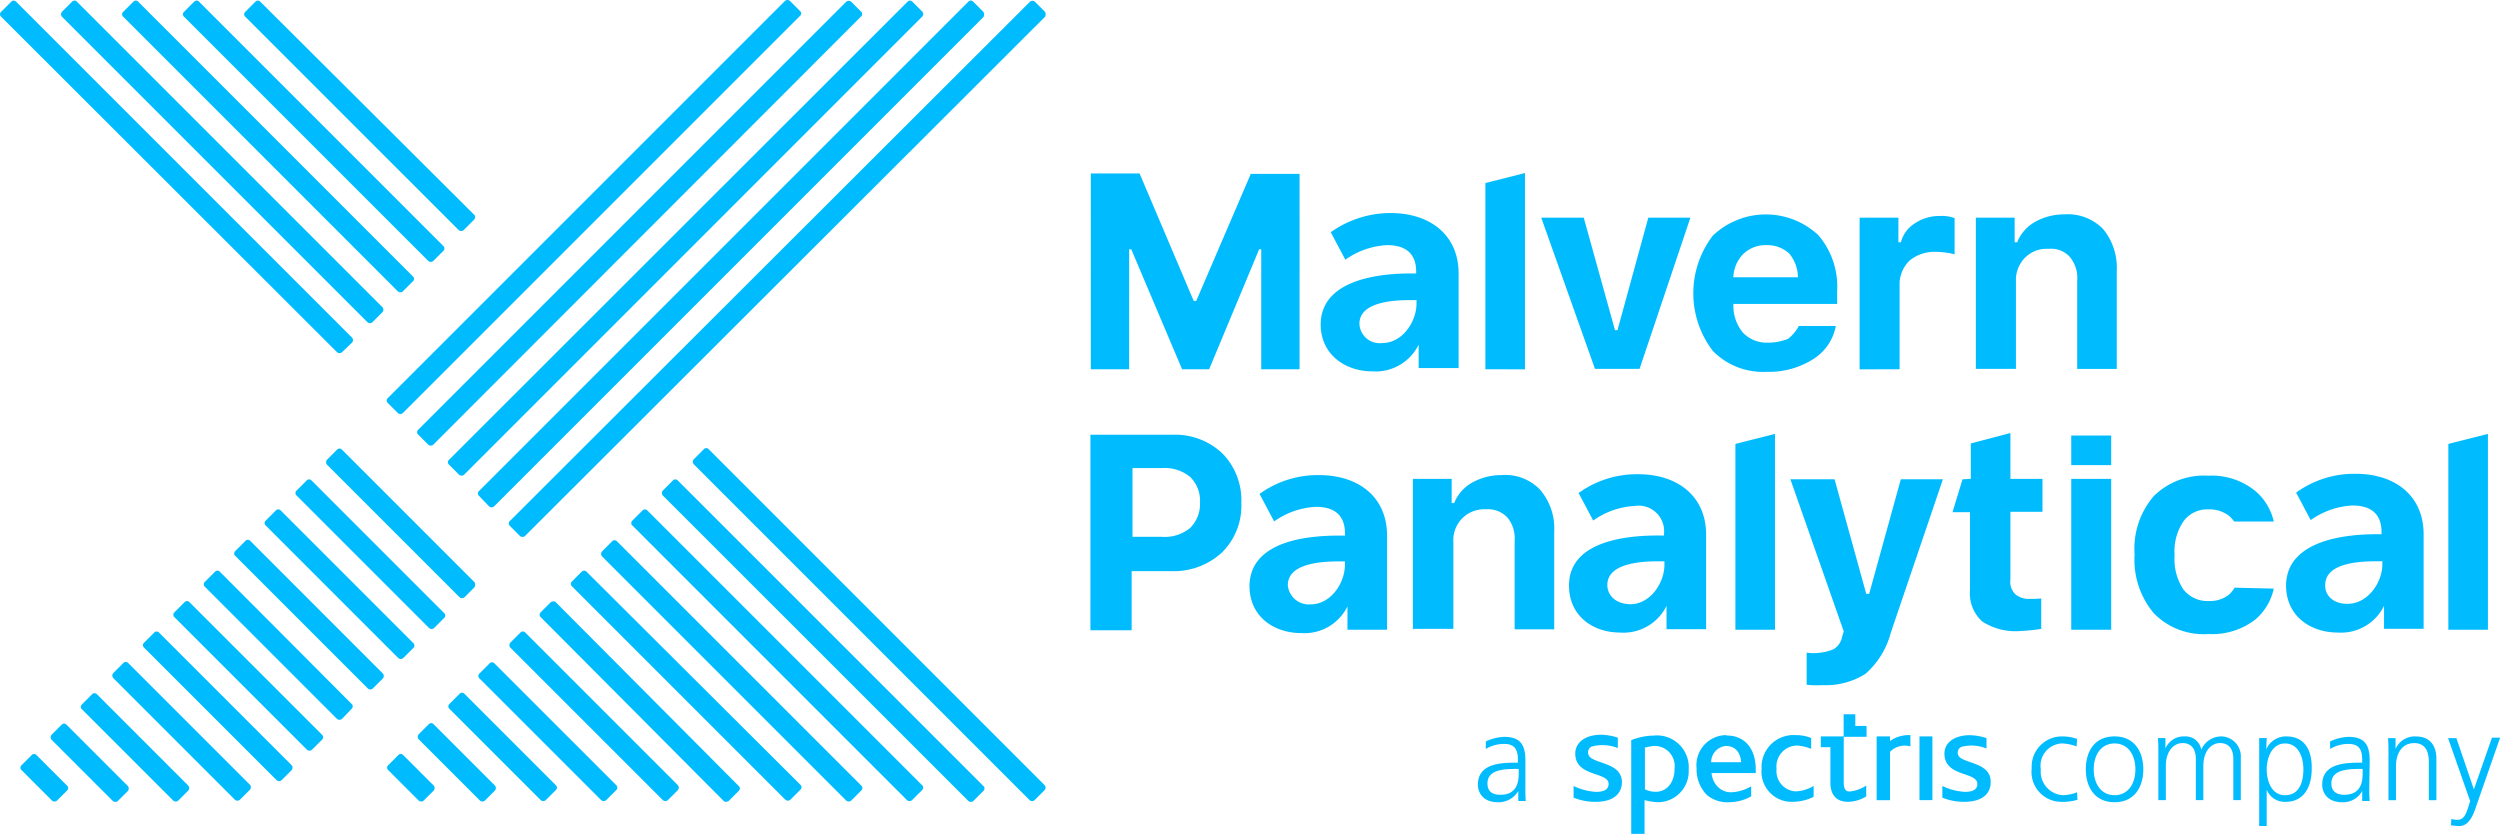 <?xml version="1.0" encoding="UTF-8"?> <svg xmlns="http://www.w3.org/2000/svg" xmlns:xlink="http://www.w3.org/1999/xlink" width="212.688" height="70.943" viewBox="0 0 212.688 70.943"><defs><clipPath id="a"><rect width="212.688" height="70.943" fill="#00bcff"></rect></clipPath></defs><g clip-path="url(#a)"><path d="M213.817.931,212.967.08a.323.323,0,0,0-.425,0L178.758,33.863a.281.281,0,0,0-.036.39l.036.036.851.851a.323.323,0,0,0,.425,0L213.817,1.356a.265.265,0,0,0,0-.425h0M219.028,1l-.851-.851a.323.323,0,0,0-.425,0L181.346,36.557a.281.281,0,0,0-.036.39l.036.035.851.851a.324.324,0,0,0,.425,0L219.028,1.392a.269.269,0,0,0,.035-.354A.035.035,0,0,0,219.028,1m5.282.213A.5.5,0,0,0,224.239,1l-.851-.851A.281.281,0,0,0,223,.115l-.035.036L183.969,39.11a.281.281,0,0,0-.036.39l.036.036.851.851a.323.323,0,0,0,.426,0L224.239,1.392a.6.6,0,0,0,.071-.177m5.176,0A.5.5,0,0,0,229.415,1l-.851-.851a.281.281,0,0,0-.39-.036l-.036.036L186.521,41.768a.281.281,0,0,0-.035.39l.035.036.851.886a.324.324,0,0,0,.425,0L229.415,1.463a.383.383,0,0,0,.071-.248M234.661,1l-.851-.851a.323.323,0,0,0-.426,0l-44.24,44.17a.281.281,0,0,0-.036.39l.036.035L190,45.6a.324.324,0,0,0,.426,0l44.24-44.17a.45.45,0,0,0,0-.425" transform="translate(-145.762 0)" fill="#00bcff"></path><path d="M195.825,217.565a.281.281,0,0,0-.39-.035l-.036.035-.815.815a.281.281,0,0,0-.035.39l.035.036,18.15,18.15a.324.324,0,0,0,.426,0l.851-.851a.281.281,0,0,0,.036-.39l-.036-.035Zm-2.623,2.588a.26.26,0,0,0-.213-.071.5.5,0,0,0-.213.071l-.851.851a.281.281,0,0,0-.035.39l.035.036,15.562,15.633a.26.26,0,0,0,.213.071.5.5,0,0,0,.213-.071l.851-.851a.281.281,0,0,0,.036-.39l-.036-.036Zm-2.588,2.588a.281.281,0,0,0-.39-.035l-.036.035-.851.851a.323.323,0,0,0,0,.425l12.974,12.974a.323.323,0,0,0,.425,0l.851-.851a.323.323,0,0,0,0-.426Zm7.8-7.763a.281.281,0,0,0-.39-.035l-.036.035-.851.851a.323.323,0,0,0,0,.425l20.773,20.773a.324.324,0,0,0,.426,0l.851-.851a.281.281,0,0,0,.036-.39l-.036-.036ZM201,212.354a.281.281,0,0,0-.39-.036l-.036.036-.851.851a.281.281,0,0,0-.036.39l.036.036,23.361,23.361a.323.323,0,0,0,.425,0l.851-.851a.281.281,0,0,0,.035-.39l-.035-.036Zm2.588-2.552a.281.281,0,0,0-.39-.036l-.036.036-.851.851a.323.323,0,0,0,0,.425L228.3,237.062a.323.323,0,0,0,.425,0l.851-.851a.281.281,0,0,0,.036-.39l-.036-.036Zm31.2,25.913-28.572-28.572a.281.281,0,0,0-.39-.036l-.035.036-.851.851a.324.324,0,0,0,0,.425l28.572,28.572a.323.323,0,0,0,.425,0l.851-.851a.323.323,0,0,0,0-.426h0M187.99,225.364a.281.281,0,0,0-.39-.036l-.035.036-.851.851a.281.281,0,0,0-.035.39l.035.035,10.351,10.351a.323.323,0,0,0,.425,0l.851-.851a.281.281,0,0,0,.036-.39l-.036-.036Zm-2.552,2.588a.281.281,0,0,0-.39-.036l-.036.036-.851.851a.281.281,0,0,0-.036.39l.036.035,7.763,7.763a.323.323,0,0,0,.426,0l.851-.851a.281.281,0,0,0,.036-.39l-.036-.036Zm-2.623,2.588a.281.281,0,0,0-.39-.036l-.035.036-.851.851a.324.324,0,0,0,0,.425l5.211,5.211a.324.324,0,0,0,.425,0l.851-.851a.323.323,0,0,0,0-.425Zm-2.588,2.623a.281.281,0,0,0-.39-.036l-.035.036-.851.851a.281.281,0,0,0-.035.39l.035.036,2.588,2.588a.324.324,0,0,0,.425,0l.851-.851a.323.323,0,0,0,0-.425Z" transform="translate(-145.919 -168.92)" fill="#00bcff"></path><path d="M40.37,18.526,22.149.376a.281.281,0,0,0-.39-.036l-.036.036-.851.851a.281.281,0,0,0-.036.39l.036.036L39.023,19.8a.324.324,0,0,0,.425,0l.851-.851a.328.328,0,0,0,.071-.425M16.938.376a.281.281,0,0,0-.39-.036l-.035.036-.851.851a.281.281,0,0,0-.035.39l.035.036L36.435,22.426a.323.323,0,0,0,.425,0l.851-.851a.281.281,0,0,0,.035-.39l-.035-.036Zm-5.176,0a.281.281,0,0,0-.39-.036l-.036.036-.851.851a.281.281,0,0,0-.036.39l.036.036L33.847,25.013a.323.323,0,0,0,.425,0l.851-.851a.281.281,0,0,0,.035-.39l-.035-.036Zm-5.211,0a.281.281,0,0,0-.39-.036L6.126.376l-.851.851a.324.324,0,0,0,0,.426L31.26,27.637a.324.324,0,0,0,.425,0l.851-.851a.324.324,0,0,0,0-.425Zm-5.176,0A.281.281,0,0,0,.986.341L.951.376.1,1.227a.281.281,0,0,0-.035.39L.1,1.652,28.672,30.189a.324.324,0,0,0,.425,0l.851-.815a.323.323,0,0,0,0-.425Z" transform="translate(0 -0.226)" fill="#00bcff"></path><path d="M48.066,218.608,36.793,207.336a.281.281,0,0,0-.39-.035l-.035.035-.851.851a.324.324,0,0,0,0,.425L46.79,219.885a.323.323,0,0,0,.426,0l.851-.851a.451.451,0,0,0,0-.426m-13.861-8.649a.281.281,0,0,0-.39-.036l-.035.036-.851.851a.281.281,0,0,0-.035.39l.035.035L44.2,222.508a.324.324,0,0,0,.426,0l.851-.851a.281.281,0,0,0,.036-.39l-.036-.035Zm-2.623,2.552a.281.281,0,0,0-.39-.036l-.036.036-.851.851a.281.281,0,0,0-.036.39l.036.036L41.579,225.06a.324.324,0,0,0,.425,0l.851-.851a.281.281,0,0,0,.035-.39l-.035-.036ZM28.994,215.1a.281.281,0,0,0-.39-.036l-.036.036-.851.851a.281.281,0,0,0-.036.39l.036.036,11.273,11.273a.324.324,0,0,0,.425,0l.851-.851a.324.324,0,0,0,0-.425Zm-2.588,2.623a.281.281,0,0,0-.39-.035l-.036.035-.851.851a.281.281,0,0,0-.036.39l.036.035,11.237,11.237a.324.324,0,0,0,.425,0l.815-.851a.281.281,0,0,0,.035-.39l-.035-.036Zm-2.588,2.588a.281.281,0,0,0-.39-.035l-.036.035-.851.851a.281.281,0,0,0-.036.39l.036.036,11.273,11.273a.323.323,0,0,0,.425,0l.851-.851a.281.281,0,0,0,.035-.39l-.035-.036ZM21.231,222.9a.281.281,0,0,0-.39-.035l-.035.035-.851.851a.281.281,0,0,0-.035.39l.035.036,11.273,11.273a.323.323,0,0,0,.426,0l.851-.851a.323.323,0,0,0,0-.426Zm-2.623,2.588a.281.281,0,0,0-.39-.035l-.036.035-.851.851a.323.323,0,0,0,0,.425l10.351,10.351a.323.323,0,0,0,.426,0l.851-.851a.323.323,0,0,0,0-.425Zm-2.659,2.659a.281.281,0,0,0-.39-.035l-.036.035-.851.851a.281.281,0,0,0-.036.39l.036.036,7.763,7.763a.324.324,0,0,0,.426,0l.851-.851a.323.323,0,0,0,0-.425Zm-2.588,2.588a.281.281,0,0,0-.39-.035l-.036.035-.851.851a.323.323,0,0,0,0,.425l5.211,5.211a.323.323,0,0,0,.425,0l.851-.851a.324.324,0,0,0,0-.425Zm-2.552,2.588a.281.281,0,0,0-.39-.036l-.035.036-.851.851a.281.281,0,0,0-.035.39l.035.036,2.588,2.588a.324.324,0,0,0,.425,0l.851-.851a.281.281,0,0,0,.035-.39l-.035-.035Z" transform="translate(-7.696 -169.077)" fill="#00bcff"></path><path d="M507.085,96.64h-3.261V79.979h4.148l4.608,10.847h.213l4.644-10.812h4.148V96.64h-3.261V86.431h-.177L513.891,96.64h-2.3l-4.325-10.209h-.177Zm30.309,0V80.795l3.368-.851v16.7Zm4.75-12.9h3.616l2.659,9.571h.213l2.623-9.571h3.58L550.51,96.605h-3.793Zm21.908,9.217h3.155a4.239,4.239,0,0,1-1.95,2.836,7,7,0,0,1-3.935,1.064,5.981,5.981,0,0,1-4.573-1.772,8.067,8.067,0,0,1,0-9.819,6.535,6.535,0,0,1,8.969-.036,6.714,6.714,0,0,1,1.6,4.786v1.064h-8.827v.177a3.563,3.563,0,0,0,.815,2.269,2.807,2.807,0,0,0,2.127.851,4.675,4.675,0,0,0,1.7-.319,3.4,3.4,0,0,0,.922-1.1m-2.765-6.877a2.7,2.7,0,0,0-1.95.744,2.98,2.98,0,0,0-.851,1.985h5.495a3.223,3.223,0,0,0-.744-2.021,2.761,2.761,0,0,0-1.95-.709m7.941,10.564v-12.9h3.3v2.092h.213a2.686,2.686,0,0,1,1.17-1.6A3.72,3.72,0,0,1,576,83.6a3.272,3.272,0,0,1,1.312.177v3.084a5.027,5.027,0,0,0-.709-.142,7.448,7.448,0,0,0-.886-.071,3.338,3.338,0,0,0-2.233.744,2.806,2.806,0,0,0-.851,2.127V96.64Zm9.89,0v-12.9h3.3v2.092h.213a3.477,3.477,0,0,1,1.524-1.737,5.071,5.071,0,0,1,2.481-.638,4.2,4.2,0,0,1,3.3,1.241,5.167,5.167,0,0,1,1.17,3.545v8.366h-3.368V89.09a2.776,2.776,0,0,0-.638-2.021,2.162,2.162,0,0,0-1.808-.674,2.588,2.588,0,0,0-1.985.744,2.7,2.7,0,0,0-.78,2.021v7.444h-3.4Zm-75.329,5.566h7.019a5.824,5.824,0,0,1,4.219,1.6,5.681,5.681,0,0,1,1.6,4.218,5.58,5.58,0,0,1-1.631,4.183,6.006,6.006,0,0,1-4.36,1.6H507.3v5.034h-3.509Zm3.58,2.871v5.814h2.517a3.406,3.406,0,0,0,2.375-.744,2.884,2.884,0,0,0,.851-2.162,2.833,2.833,0,0,0-.851-2.2,3.406,3.406,0,0,0-2.375-.744h-2.517ZM531.226,118.8V105.964h3.3v2.056h.213a3.477,3.477,0,0,1,1.524-1.737,5.071,5.071,0,0,1,2.481-.638,4.079,4.079,0,0,1,3.3,1.241,5.028,5.028,0,0,1,1.205,3.545v8.331h-3.368v-7.515a2.775,2.775,0,0,0-.638-2.02,2.274,2.274,0,0,0-1.808-.674,2.621,2.621,0,0,0-2.765,2.8v7.373h-3.4Zm27.438,0v-15.81l3.368-.851V118.8Zm7.373,4.715a8.111,8.111,0,0,1-1.312-.035v-2.73a4.479,4.479,0,0,0,2.269-.284,1.537,1.537,0,0,0,.745-1.064l.142-.461L563.343,106H567.1l2.694,9.749h.248L572.737,106h3.58l-4.431,13.045a7,7,0,0,1-2.162,3.509,6.323,6.323,0,0,1-3.687.957m12.655-17.547V102.95l3.368-.886v3.9h2.73v2.8h-2.73v5.778a1.46,1.46,0,0,0,.425,1.241,1.793,1.793,0,0,0,1.241.39,8.62,8.62,0,0,0,.957-.036v2.588a13.855,13.855,0,0,1-1.7.177,5.171,5.171,0,0,1-3.332-.815,3.227,3.227,0,0,1-1.028-2.694V108.8h-1.489l.851-2.8Zm8.543,0h3.4V118.8h-3.4Zm0-3.687h3.4v2.517h-3.4ZM619.317,118.8v-15.81l3.368-.851V118.8Zm-18.185-3.58a2.324,2.324,0,0,1-.532.638,2.667,2.667,0,0,1-1.7.5,2.6,2.6,0,0,1-2.127-.992,4.657,4.657,0,0,1-.744-2.907,4.553,4.553,0,0,1,.744-2.871,2.5,2.5,0,0,1,2.127-1.028,2.732,2.732,0,0,1,1.737.532,3.052,3.052,0,0,1,.461.5h3.368a4.8,4.8,0,0,0-1.56-2.588,5.877,5.877,0,0,0-4.006-1.312,6.106,6.106,0,0,0-4.644,1.737,6.87,6.87,0,0,0-1.631,4.963,7.077,7.077,0,0,0,1.631,5,5.912,5.912,0,0,0,4.644,1.772,6,6,0,0,0,4.006-1.241,4.769,4.769,0,0,0,1.56-2.623Zm-76.109-4.431h.425v-.177c0-1.7-1.063-2.269-2.481-2.269a6.685,6.685,0,0,0-3.545,1.241l-1.241-2.34a8.444,8.444,0,0,1,5.069-1.6c3.368,0,5.778,1.879,5.778,5.14V118.8H525.66v-1.985a4.078,4.078,0,0,1-3.935,2.269c-2.34,0-4.4-1.418-4.4-4.006.036-4.077,5.566-4.289,7.693-4.289m-2.481,5.849c1.7,0,2.907-1.808,2.907-3.368v-.284h-.532c-1.631,0-4.325.213-4.325,2.021a1.786,1.786,0,0,0,1.95,1.63m8.543-28.147h.425v-.142c0-1.7-1.063-2.269-2.481-2.269a6.686,6.686,0,0,0-3.545,1.241l-1.241-2.34a8.75,8.75,0,0,1,5.1-1.63c3.368,0,5.778,1.879,5.778,5.14v8.047h-3.4V94.549a4.078,4.078,0,0,1-3.935,2.269c-2.34,0-4.4-1.453-4.4-4.006.036-4.041,5.6-4.325,7.693-4.325m-2.446,5.92c1.7,0,2.907-1.808,2.907-3.368v-.284h-.532c-1.631,0-4.325.213-4.325,2.021a1.723,1.723,0,0,0,1.95,1.631m23.538,16.378h.425v-.177a2.167,2.167,0,0,0-2.481-2.34,6.686,6.686,0,0,0-3.545,1.241l-1.241-2.34a8.444,8.444,0,0,1,5.069-1.6c3.368,0,5.778,1.879,5.778,5.14v8.047h-3.368v-1.985a4.078,4.078,0,0,1-3.935,2.269c-2.34,0-4.36-1.418-4.36-4.006,0-4.041,5.565-4.254,7.657-4.254m-2.446,5.849c1.7,0,2.907-1.808,2.907-3.368v-.284h-.532c-1.631,0-4.325.213-4.325,2.021,0,.815.638,1.6,1.95,1.63m63.49-5.955h.425V110.5c0-1.7-1.064-2.269-2.481-2.269a6.686,6.686,0,0,0-3.545,1.241l-1.241-2.34a8.443,8.443,0,0,1,5.069-1.6c3.368,0,5.778,1.879,5.778,5.14v8.047h-3.368v-1.95a4.078,4.078,0,0,1-3.935,2.269c-2.34,0-4.4-1.418-4.4-4.006.035-4.041,5.566-4.36,7.693-4.36m-2.446,5.92c1.7,0,2.942-1.808,2.942-3.332v-.284h-.532c-1.666,0-4.325.213-4.325,2.021-.036.815.6,1.6,1.914,1.6" transform="translate(-411.024 -65.224)" fill="#00bcff"></path><path d="M713.955,335.841v-3.935h-1.95v.922h.815v3.013c0,1.063.532,1.63,1.489,1.63a2.975,2.975,0,0,0,1.56-.461v-.922a3.11,3.11,0,0,1-1.347.5c-.284.035-.567-.071-.567-.744m-16.129-4.006a5.311,5.311,0,0,0-1.95.39V340.2h1.135v-2.872a5.552,5.552,0,0,0,1.063.177,2.626,2.626,0,0,0,2.694-2.588v-.248a2.707,2.707,0,0,0-2.942-2.836m1.737,2.836c0,1.134-.638,1.95-1.6,1.95a2.068,2.068,0,0,1-.922-.212v-3.545a5.437,5.437,0,0,1,.745-.142,1.711,1.711,0,0,1,1.772,1.95m4.36-2.871a2.553,2.553,0,0,0-2.481,2.836,3.1,3.1,0,0,0,.851,2.233,2.676,2.676,0,0,0,1.914.638,3.815,3.815,0,0,0,1.879-.5v-.851a3.66,3.66,0,0,1-1.6.5,1.57,1.57,0,0,1-1.17-.39,1.884,1.884,0,0,1-.6-1.241h3.758v-.319c0-1.772-.957-2.871-2.446-2.871m-1.347,2.269a1.385,1.385,0,0,1,1.241-1.382c.744,0,1.241.461,1.312,1.382Zm5.565.567a1.775,1.775,0,0,1,1.772-1.985,4.05,4.05,0,0,1,1.17.284v-.922a3.318,3.318,0,0,0-1.312-.248,2.721,2.721,0,0,0-2.907,2.588v.319a2.565,2.565,0,0,0,2.41,2.765h.213a3.992,3.992,0,0,0,1.808-.425v-.922a3.319,3.319,0,0,1-1.524.461,1.727,1.727,0,0,1-1.631-1.914m6.7-4.644h-.993v1.914h1.95v-.922h-.957Zm5.459,1.879h1.1v5.424h-1.1Zm-27.969,1.808a.557.557,0,0,1-.142-.744.44.44,0,0,1,.283-.213,3.492,3.492,0,0,1,2.162.142v-.886a4.97,4.97,0,0,0-1.418-.248c-1.312,0-2.2.638-2.2,1.6,0,2.021,2.836,1.524,2.836,2.588,0,.5-.461.674-1.064.674a5.1,5.1,0,0,1-1.914-.5v.993a4.916,4.916,0,0,0,1.879.354c1.489,0,2.233-.673,2.233-1.7-.036-1.524-1.985-1.524-2.659-2.056m31.443,0a.541.541,0,0,1-.142-.709.478.478,0,0,1,.248-.213,3.364,3.364,0,0,1,2.127.142v-.886a4.969,4.969,0,0,0-1.418-.248c-1.312,0-2.162.638-2.162,1.56,0,2.021,2.8,1.524,2.8,2.588,0,.5-.425.674-1.064.674a5.1,5.1,0,0,1-1.914-.5v.993a4.915,4.915,0,0,0,1.879.354c1.489,0,2.233-.673,2.233-1.666.035-1.56-1.879-1.56-2.588-2.091M717.89,332.3v-.39h-1.135v5.424h1.135v-4.112a1.75,1.75,0,0,1,1.737-.461V331.8a2.767,2.767,0,0,0-1.737.5m-31.018,1.631c0-1.383-.5-1.985-1.808-1.985a4.052,4.052,0,0,0-1.56.39v.638a3.032,3.032,0,0,1,1.56-.426c.886,0,1.17.461,1.17,1.347v.248h-.142c-1.347,0-3.261.071-3.261,1.879,0,.461.248,1.489,1.737,1.489a1.949,1.949,0,0,0,1.7-.957v.85h.638c-.036-.354-.036-.744-.036-1.1Zm-.567,1.063c0,.6-.036,1.879-1.56,1.879-.638,0-1.1-.248-1.1-.957,0-1.17,1.347-1.241,2.481-1.241h.177Zm46.332-2.481a4.051,4.051,0,0,1,1.134.248l.035-.638a3.657,3.657,0,0,0-1.241-.213,2.572,2.572,0,0,0-2.623,2.517v.248a2.541,2.541,0,0,0,2.552,2.8,4.259,4.259,0,0,0,1.347-.177l-.035-.638a3.457,3.457,0,0,1-1.17.248,2,2,0,0,1-1.914-2.2,1.893,1.893,0,0,1,1.914-2.2m4.36-.6c-1.737,0-2.446,1.312-2.446,2.8s.745,2.8,2.446,2.8,2.446-1.312,2.446-2.8-.745-2.8-2.446-2.8m0,5c-1.134,0-1.772-.957-1.772-2.2s.638-2.2,1.772-2.2,1.772.957,1.772,2.2-.638,2.2-1.772,2.2m9.075-5a1.862,1.862,0,0,0-1.7,1.134,1.345,1.345,0,0,0-1.382-1.134,1.7,1.7,0,0,0-1.666,1.028v-.886h-.638c.035.426.035.815.035,1.241v4.041h.638v-2.907c0-1.311.709-1.95,1.418-1.95.851,0,1.134.638,1.134,1.347v3.509h.638v-2.907c0-1.312.709-1.95,1.418-1.95.851,0,1.134.638,1.134,1.347v3.509h.638v-3.651a1.7,1.7,0,0,0-1.631-1.772h-.035m5.53,0a1.829,1.829,0,0,0-1.7,1.1l.035-.957H749.3v7.48h.638v-3.084a1.653,1.653,0,0,0,1.631,1.028c1.453,0,2.2-1.17,2.2-2.8.035-1.6-.6-2.765-2.162-2.765m-.106,5c-1.17,0-1.56-1.241-1.56-2.2s.426-2.2,1.56-2.2,1.56,1.17,1.56,2.2-.319,2.2-1.56,2.2m7.2-2.978c0-1.383-.5-1.985-1.808-1.985a4.053,4.053,0,0,0-1.56.39v.638a3.033,3.033,0,0,1,1.56-.426c.886,0,1.17.461,1.17,1.347v.248h-.142c-1.347,0-3.261.071-3.261,1.879,0,.461.248,1.489,1.737,1.489a1.851,1.851,0,0,0,1.666-.957v.85h.638c-.036-.354-.036-.744-.036-1.1Zm-.6,1.063c0,.6-.036,1.879-1.56,1.879-.6,0-1.1-.248-1.1-.957,0-1.17,1.347-1.241,2.481-1.241h.177Zm4.537-3.084a1.794,1.794,0,0,0-1.737,1.064v-.922h-.638c.035.426.035.815.035,1.241v4.041h.638v-2.907c0-.886.39-1.95,1.56-1.95.886,0,1.241.638,1.241,1.631v3.226h.638v-3.4c.035-1.134-.461-2.021-1.737-2.021m6.452.142-1.524,4.36-1.489-4.36h-.709l1.879,5.353-.142.461c-.213.674-.39,1.135-.957,1.135a2.088,2.088,0,0,1-.5-.071l-.035.532a5.307,5.307,0,0,0,.709.071c.709,0,1.1-.709,1.347-1.418l2.127-6.1h-.709Z" transform="translate(-557.099 -269.258)" fill="#00bcff"></path></g></svg> 